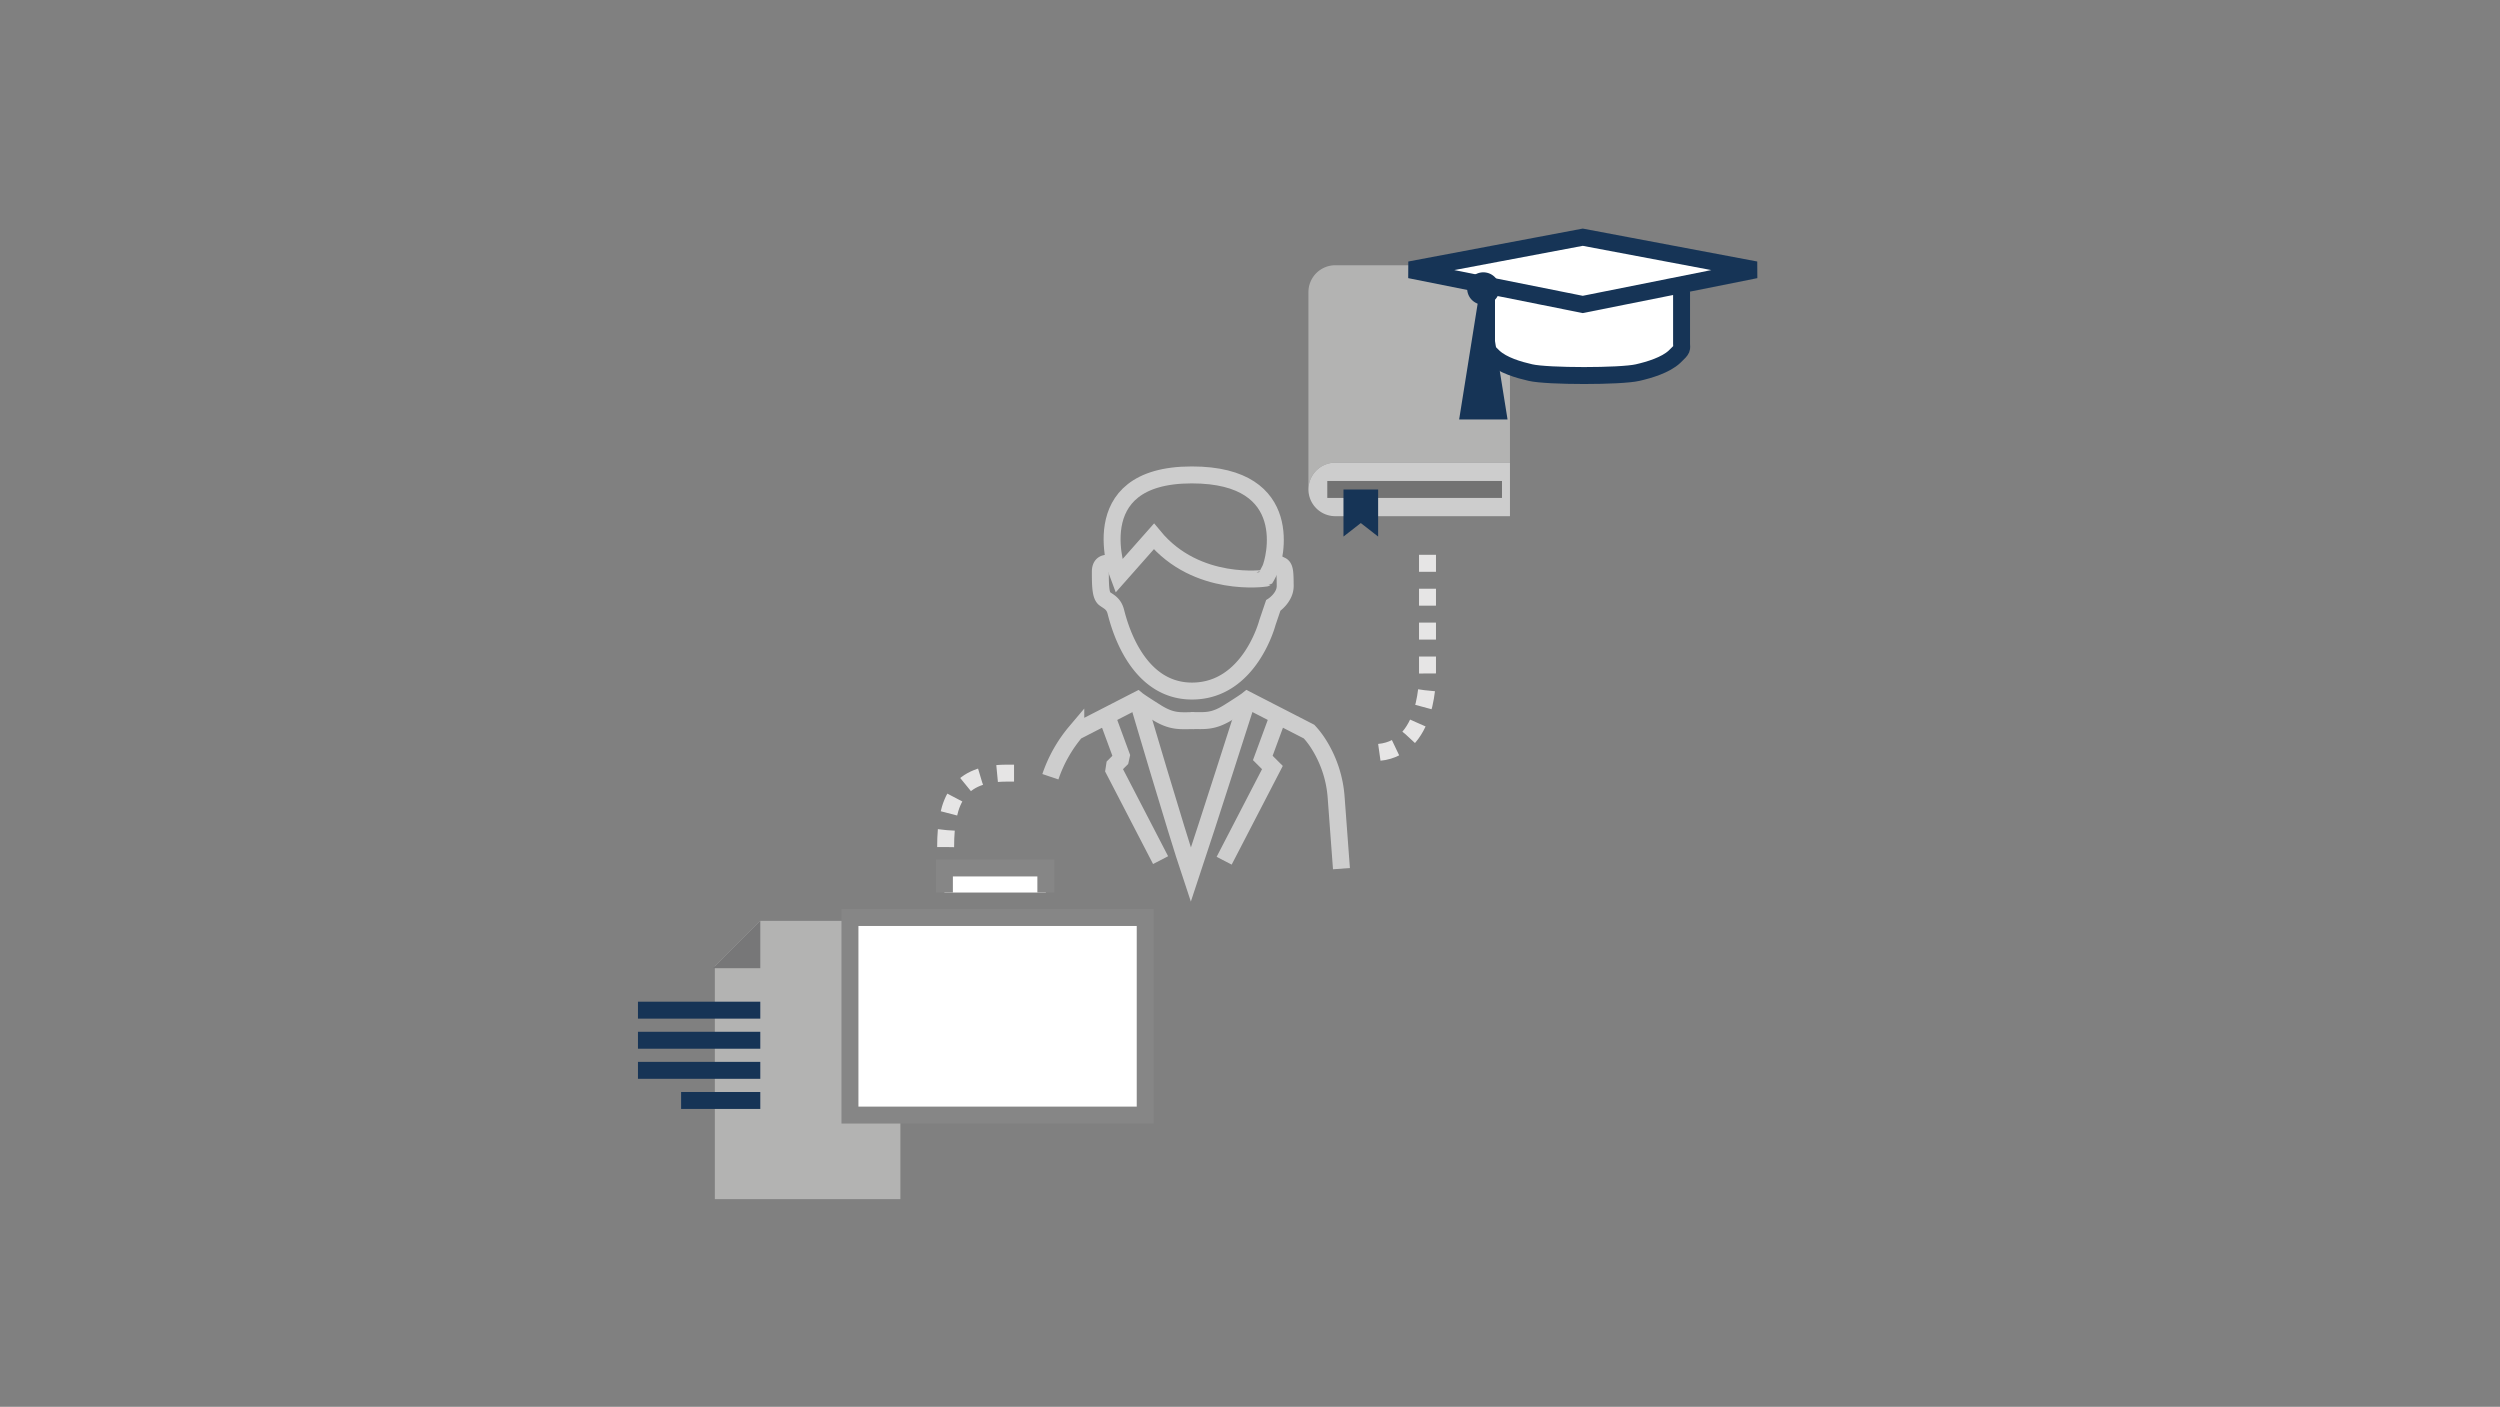 <svg id="TUM_EEC" xmlns="http://www.w3.org/2000/svg" viewBox="0 0 590 332"><rect x="0" y="0" width="590" height="332" fill="#808080" stroke="none"/><defs><style>.cls-1{fill:#b3b3b2;}.cls-2{fill:#cdcdcd;}.cls-3{fill:#777778;}.cls-10,.cls-11,.cls-4,.cls-8,.cls-9{fill:none;}.cls-4,.cls-5{stroke:#163456;}.cls-10,.cls-11,.cls-4,.cls-5,.cls-7,.cls-8,.cls-9{stroke-width:4px;}.cls-5,.cls-7{fill:#fff;}.cls-6{fill:#163456;}.cls-7{stroke:#868686;}.cls-8{stroke:#737373;}.cls-9{stroke:#e6e5e5;stroke-dasharray:4;}.cls-10,.cls-11{stroke:#cdcdcd;}.cls-10{stroke-linejoin:bevel;}</style></defs><title>TUM-EEC_Information_Berufsbegleitend-Studium</title><path class="cls-1" d="M308.79,115.51h0a6.34,6.34,0,0,1,6.32-6.32h41.24V62.6H315.11a6.34,6.34,0,0,0-6.32,6.32h0v46.59"/><path class="cls-2" d="M356.35,109.19H315.11a6.34,6.34,0,0,0-6.32,6.32h0a6.34,6.34,0,0,0,6.32,6.31h41.24Z"/><polygon class="cls-1" points="168.7 228.04 179.42 217.32 212.49 217.32 212.49 283 168.7 283 168.7 228.04"/><polyline class="cls-3" points="179.43 217.31 179.43 228.49 168.26 228.49"/><line class="cls-4" x1="179.43" y1="238.4" x2="150.56" y2="238.4"/><line class="cls-4" x1="179.43" y1="245.5" x2="150.56" y2="245.5"/><line class="cls-4" x1="179.43" y1="252.6" x2="150.56" y2="252.6"/><line class="cls-4" x1="179.43" y1="259.71" x2="160.74" y2="259.71"/><path class="cls-5" d="M396.85,68.85V81.12c0,1.24.41,1.13-1.68,3.08s-5.92,3.1-8.68,3.73c-4,.93-21.28.93-25.3,0-2.77-.63-6.54-1.72-8.69-3.73s-1.68-1.84-1.68-3.08V68.85m22.71,3-40.8-8.17,40.8-7.7,40.81,7.7Z"/><path class="cls-6" d="M353.89,68.09a3.82,3.82,0,1,0-3.82,3.82A3.83,3.83,0,0,0,353.89,68.09Z"/><polyline class="cls-6" points="349.32 67.95 344.36 98.99 355.78 98.99 350.81 67.95"/><rect class="cls-7" x="200.59" y="216.53" width="69.68" height="46.63"/><polyline class="cls-7" points="222.88 210.64 222.88 204.84 246.82 204.84 246.82 210.64"/><line class="cls-8" x1="354.47" y1="115.51" x2="313.24" y2="115.51"/><polygon class="cls-6" points="325.24 126.63 321.15 123.44 317.06 126.63 317.06 115.53 325.24 115.53 325.24 126.63"/><path class="cls-9" d="M223.17,199.9c0-11.29,3.15-17.44,14.44-17.44h2.32"/><polyline class="cls-10" points="261.31 169.29 264.84 178.88 262.58 181.14 273.9 202.99"/><path class="cls-11" d="M281.83,170.07c-3.34,0-5.2.39-9-2s-4.38-2.87-4.38-2.87l-14.56,7.48a32.64,32.64,0,0,0-6,10.63"/><path class="cls-11" d="M263.27,133.44s-3.59-1.84-3.59,1.48.06,5.65,1,6.36,2.11,1.11,2.63,3,4.35,18.81,18,18.81,17.81-16.18,17.81-16.18l1.36-4s2.87-1.87,2.83-4.67,0-4.35-.92-4.79a11.32,11.32,0,0,0-1.91-.69"/><path class="cls-11" d="M272.32,126.59,264,136s-9.2-23.92,17.27-23.92c25.09,0,19.46,20.36,18.5,22.26s-1.11,2.11-1.11,2.11S282.46,138.9,272.32,126.59Z"/><polyline class="cls-11" points="288.9 203.13 300.29 181.14 298.02 178.88 301.55 169.29"/><path class="cls-11" d="M294.38,165.21s-9.76,30.55-13.34,41.26c-3.59-10.72-12.56-41.26-12.56-41.26"/><path class="cls-11" d="M316.58,205l-1.24-16.69a27.14,27.14,0,0,0-4.4-13.1,20,20,0,0,0-2-2.55l-14.56-7.48s-.61.5-4.38,2.87-5.63,2-9,2"/><path class="cls-9" d="M336.89,130.94v27.59s.75,19.08-12.64,19.08"/></svg>
